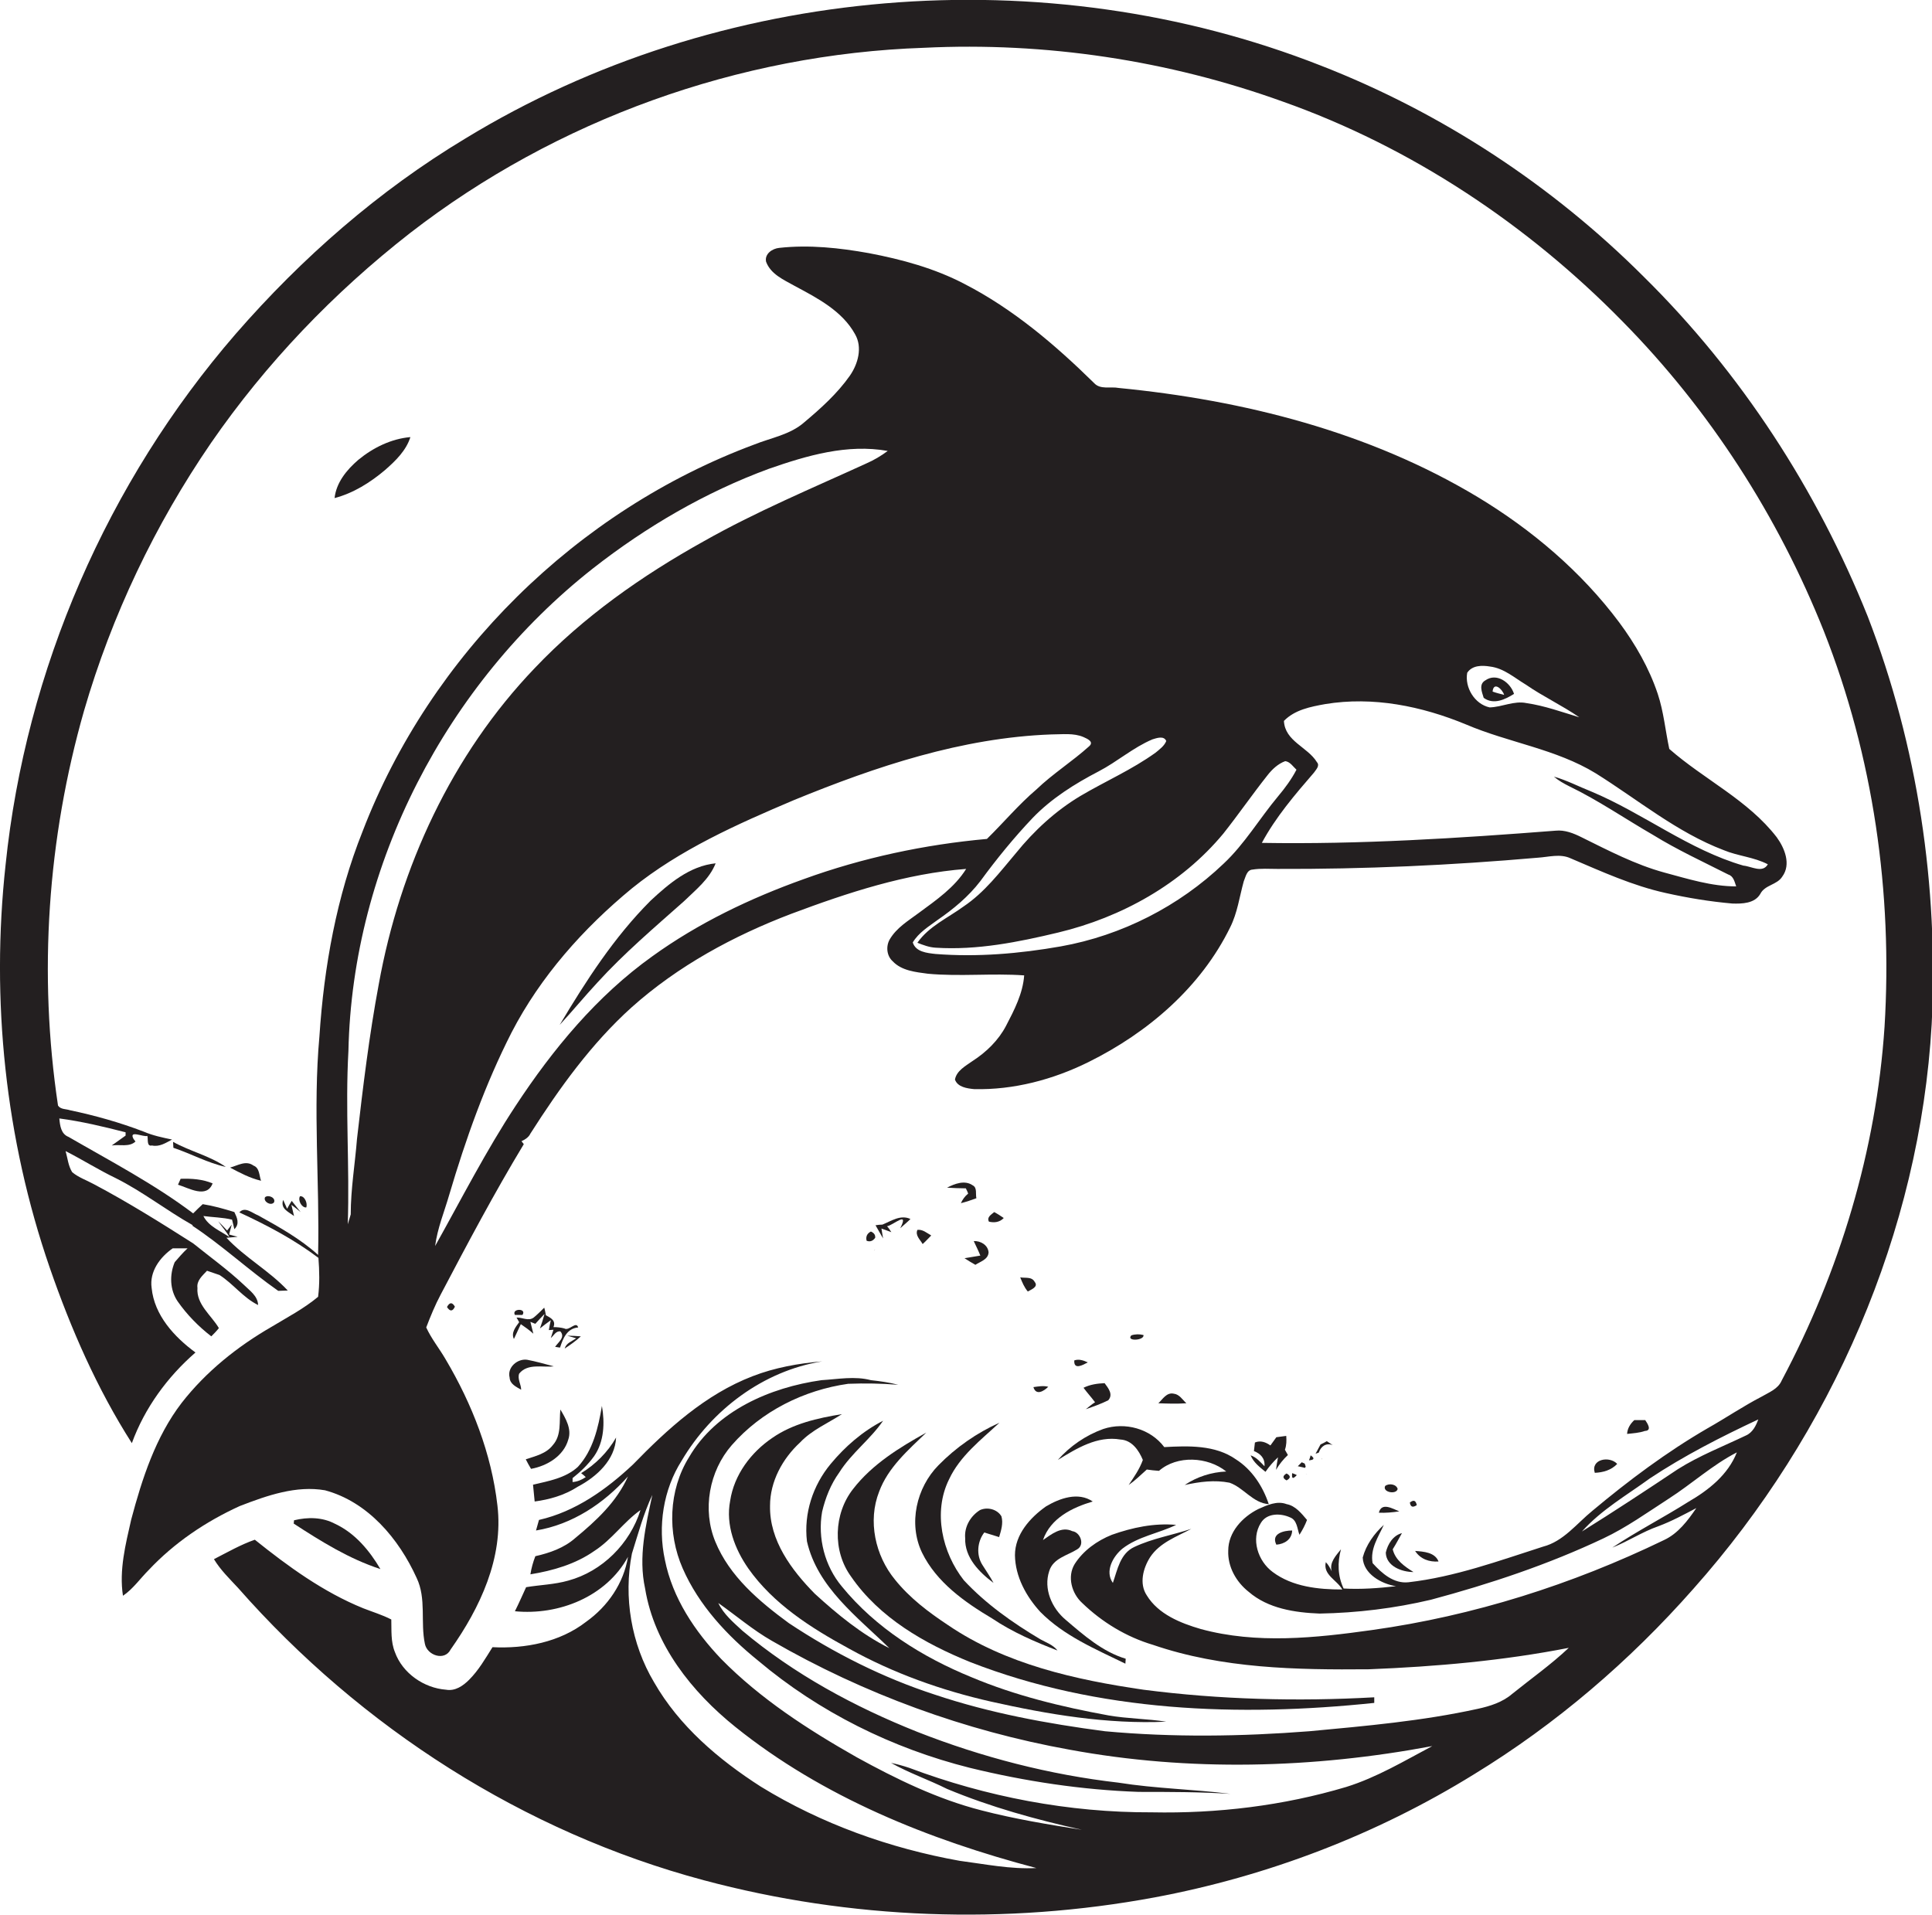 <?xml version="1.0" encoding="utf-8"?>
<!-- Generator: Adobe Illustrator 19.2.0, SVG Export Plug-In . SVG Version: 6.00 Build 0)  -->
<svg version="1.1" id="Layer_1" xmlns="http://www.w3.org/2000/svg" xmlns:xlink="http://www.w3.org/1999/xlink" x="0px" y="0px"
	 viewBox="0 0 586.1 581" enable-background="new 0 0 586.1 581" xml:space="preserve">
<g>
	<path fill="#231F20" d="M566.6,187c-15.4-38.4-38.4-73.9-67.9-103c-27.8-27.8-61.3-49.8-98-64.1C317-13,218.1-4.9,141.2,42
		c-26.3,15.8-49.6,36.2-69.7,59.3c-38.9,44.9-63.7,101.9-69.8,161c-4.5,41.1-0.1,83.2,13.4,122.3c6.4,18.5,14.3,36.6,24.9,53.2
		c3.9-10.7,10.8-20.1,19.3-27.5c-6.4-4.7-12.5-11.3-13.3-19.6c-0.7-4.9,2.5-9.3,6.4-12c1.5,0,3,0,4.5,0c-1.4,1.3-2.7,2.8-3.9,4.2
		c-1.6,3.8-1.5,8.4,0.9,11.9c2.8,4,6.3,7.6,10.2,10.6c0.8-0.8,1.6-1.6,2.3-2.5c-2.3-3.9-6.9-7.2-6.5-12.2c-0.3-2.2,1.5-3.7,2.9-5.2
		c1.3,0.4,2.5,0.9,3.8,1.3c4.2,2.7,7.2,6.9,11.7,9.1c-0.1-2.8-2.6-4.4-4.4-6.2c-4.8-4.5-10.2-8.4-15.3-12.5
		c-9.9-6.3-19.8-12.5-30.2-18c-2.2-1.2-4.6-2-6.5-3.6c-1.2-1.9-1.4-4.3-2-6.4c5.1,2.6,10,5.7,15.2,8.2c8.2,4.1,15.4,9.8,23.4,14.3
		l-0.2,0.1c9.1,6,17.1,13.5,26.1,19.8c0.7,0,2.2-0.1,2.9-0.1c-5.6-6-13-10-18.6-16c0.9-0.1,2.6-0.2,3.4-0.3c-0.7-0.2-2-0.5-2.6-0.7
		c0.2-0.7,0.6-2.2,0.8-3l-1.4,1.8c-0.9-1-1.8-1.9-2.7-2.8c1.1,1.6,2.5,3.1,3.4,4.8c-2.7-1.9-6.3-3.2-7.9-6.4
		c2.9,0.4,5.8,0.4,8.7,1.1c0.2,0.7,0.5,2.2,0.7,2.9c1.7-1.7,0.8-3.5,0-5.2c-3.2-1-6.4-1.9-9.6-2.4c-1,0.9-1.9,1.8-2.9,2.8
		c-11.8-8.9-25-15.8-37.8-23.2c-2.3-0.9-2.6-3.4-2.8-5.6c6.8,0.9,13.5,2.5,20.1,4.2c0,0.2,0,0.7,0,1c-1.4,1-2.8,2-4.2,3
		c2.3-0.4,5.3,0.6,7.2-1.2l-0.6-0.8c-1.5-2.8,2.9-0.5,4.2-0.9c0.3,0.9-0.3,3.3,1.4,2.9c2.3,0.5,4.2-0.8,6.1-1.8
		c-2.9-0.6-5.8-1.2-8.6-2.4c-7.3-2.8-14.8-4.9-22.4-6.5c-1.2-0.4-2.8-0.2-3.6-1.4c-6-39.9-3.2-81,7.9-119.8
		c8.4-28.9,21.5-56.4,38.5-81.2c16.7-24.2,37.2-45.6,60.4-63.7c44.4-34.4,99.8-54.3,155.9-56.2c36.9-1.8,74.1,3.8,108.8,16.3
		c39,13.8,74.3,37.3,103.2,66.8c26.4,26.8,47.1,59,61,93.9c15,38,20.9,79.3,18.4,120c-2.5,37.5-13.6,74.2-31.2,107.3
		c-1.1,2.6-3.9,3.6-6.1,4.9c-5.6,2.9-10.9,6.5-16.4,9.6c-12.4,7.2-23.9,15.8-34.9,25c-4.8,3.9-8.8,9.3-15,10.9
		c-13.4,4.3-26.8,9.2-40.8,10.8c-4.5,0.5-8.1-2.7-10.9-5.8c-0.8-4.3,1.7-7.9,3.4-11.6c-2.9,2.6-5.4,6.1-6.4,9.9
		c0.2,5,5.7,8,10.1,8.7c-5.3,0.6-10.6,1-15.9,0.7c-1.8-3.8-1.9-7.9-0.8-11.9c-1.5,1.9-3.6,4-2.8,6.7c-0.5-1-1-2-1.8-2.8
		c-0.9,3.9,3.4,5.4,5,8.3c-7.2,0-15.1-0.8-21.1-5.3c-4.5-3.3-6.7-10-3.6-14.9c1.8-3,5.9-3,8.8-1.7c2.2,0.8,2.2,3.4,2.9,5.3
		c0.9-1.4,1.7-2.9,2.3-4.5c-1.7-2-3.5-4.3-6.2-4.8c-2.9-1.1-5.9,0.3-8.6,1.5c-4.8,2.4-9.1,7-9.1,12.6c-0.2,4.9,2.4,9.5,6.2,12.5
		c5.9,5.1,14,6.3,21.5,6.6c11.4-0.2,22.8-1.6,33.8-4.2c17.9-4.8,35.6-10.7,52.3-18.6c7-3.3,13.4-7.9,19.9-12.1
		c7-4.5,13.2-10.2,20.6-14c-2.7,6.8-8.5,11.4-14.7,15c-7.6,4.8-15.6,8.9-23.1,13.9c4.8-1.9,9.1-4.8,14-6.5c4-1.5,7.7-3.5,11.5-5.5
		c-2.6,3.8-5.5,7.7-9.8,9.7c-27.9,13.5-57.8,23-88.6,27.3c-17.1,2.4-35,4.3-51.9-0.3c-6.2-1.8-12.9-4.5-16.4-10.2
		c-2.4-3.6-1.1-8.3,1-11.6c2.9-4.4,8-6.2,12.5-8.6c-5.7,1.9-11.8,2.9-17.3,5.5c-4.3,2-5.1,6.9-6.5,10.9c-2.5-3.5,0-8,2.9-10.4
		c4.8-3.7,10.9-4.6,16.3-7.2c-6.7-0.6-13.3,0.8-19.5,3c-4.5,1.8-8.7,4.8-11.3,8.9c-2.3,3.8-0.9,8.9,2.3,11.8
		c6,5.8,13.4,10.3,21.5,12.7c21,7.2,43.5,7.6,65.5,7.4c20.3-0.8,40.7-2.6,60.6-6.5c-5.4,5.1-11.5,9.4-17.2,14
		c-2.9,2.5-6.7,3.7-10.4,4.5c-16.8,3.7-34,5.2-51.1,6.8c-20.6,1.6-41.4,1.9-62,0c-17.5-2.3-34.9-5.5-51.6-11.1
		c-15.7-5.1-30.6-12.6-44.3-21.7c-9-6.6-18-14.2-22.3-24.7c-4-9.7-1.9-21.4,5-29.3c9-10.3,21.9-16.7,35.3-18.6
		c5.1-0.2,10.1-0.1,15.2,0.3c-2.7-0.7-5.5-1.1-8.3-1.4c-4.9-1.3-10-0.3-15,0c-15.6,2.2-32,9.3-40.2,23.4c-6.2,10-6.6,23-1.9,33.7
		c4.9,11.2,13.5,20.4,22.9,28c18.5,15.6,40.7,26.6,64.2,32.5c16.8,4.1,34,6.7,51.2,7.3c9.3,0,18.6,0,27.9,0.6
		c-11.3-1.4-22.7-1.6-34-3.4c-20.9-2.4-41.4-7.7-61-15.4c-19.1-7.6-37.4-17.5-53.1-30.7c-2.7-2.5-5.7-5-7.3-8.4
		c5.4,3.8,10.5,8.2,16.3,11.5c27.9,16.1,58.6,27.3,90.3,33c36.3,6.7,73.8,5.7,110-1.1c-8.5,4.5-16.8,9.5-26.1,12.4
		c-19.1,5.7-39.1,8.1-59,7.7c-25.1,0.1-50.2-4.7-73.6-13.5c-1.8-0.6-3.6-1.1-5.5-1.5c5.5,3.1,11.4,5.1,17,7.9
		c13.2,5.5,27,9.3,40.9,12.4c-10.2-1.6-20.5-3.3-30.5-5.9c-13.3-3.4-25.8-9.5-37.8-16.1c-14.8-8.4-29.2-17.7-41.1-29.8
		c-8-8.4-14.8-18.5-17.1-30.1c-2.2-10.2-0.5-21.3,5.1-30.1c9.1-15.4,24.7-27.2,42.6-30.1c-7.2,0.6-14.4,1.9-21.1,4.5
		c-14.3,5.5-25.8,16-36.3,26.8c-8.1,7.6-17.5,14.3-28.5,16.8c-0.2,0.8-0.7,2.4-0.9,3.2c11-1.8,20.6-8.2,27.9-16.4
		c-3.4,7.7-9.7,13.5-16,18.7c-3.4,3-7.7,4.5-12.1,5.5c-0.7,1.8-1.2,3.6-1.5,5.5c6.8-1.1,13.7-3.1,19.4-7.1c5.3-3.4,8.9-8.8,14-12.4
		c-3.2,10.2-11.6,18.6-21.9,21.4c-4.2,1.2-8.6,1.3-12.8,2c-1.1,2.4-2.2,4.9-3.4,7.3c13.3,1.3,27.7-4.4,34.3-16.5
		c-1.3,8-6.1,15-12.7,19.7c-8,6.2-18.5,8.2-28.4,7.7c-2.2,3.5-4.2,7-7.1,9.9c-1.8,1.8-4.2,3.5-7,3c-6.7-0.5-13.2-5-15.5-11.4
		c-1.3-3.2-1-6.6-1.1-9.9c-2.7-1.4-5.7-2.3-8.5-3.4c-12.1-4.9-22.8-12.7-32.9-20.8c-4.3,1.5-8.3,3.8-12.4,5.9c2,3.3,4.7,5.9,7.3,8.7
		c37.3,42.4,86.7,74.1,141.3,88.7c44.5,11.9,91.6,13.6,136.8,5.2c34.2-6.4,67.2-19,96.8-37.3c24.9-15.2,47.3-34.4,66.6-56.3
		c41.9-47.1,68.7-108.2,72.3-171.3C588.1,268.9,581.8,226.3,566.6,187z M291.1,564.5c-21.2-3.8-41.9-11.2-60.3-22.5
		c-12.8-8.2-24.8-18.4-32.4-31.7c-6.9-11.6-9.3-25.8-6.7-39c1.9-6,3.5-12.1,6.2-17.8c-2,9.3-4.3,18.8-2.2,28.4
		c2.8,17.1,14.2,31.4,27.4,42c26.5,21.3,58.7,34.2,91.3,42.8C306.5,567.1,298.8,565.5,291.1,564.5z M529.6,435.5
		c-6.9,3.3-14.1,6.1-20.6,10.2c-9.6,6.4-19.3,12.8-29.1,18.9c5.9-6.6,13.6-11,20.6-16.1c10.4-6.9,21.6-12.6,32.9-17.9
		C532.7,432.5,531.7,434.6,529.6,435.5z"/>
	<path fill="#231F20" d="M98.6,452.1c13,3.5,22.4,14.7,27.8,26.6c3,6.3,1.1,13.4,2.5,20c0.7,3.5,6,5.3,7.8,1.7
		c8.9-12.6,16.1-27.8,14.2-43.7c-1.8-15.7-7.7-30.8-15.7-44.3c-1.9-3.3-4.3-6.2-5.9-9.7c1.3-3.4,2.7-6.8,4.4-10
		c8.1-15.4,16.2-30.7,25.2-45.6c-0.2-0.2-0.5-0.7-0.7-0.9c1.1-0.5,2.2-1.2,2.7-2.3c8.8-13.8,18.5-27.3,30.7-38.3
		c14.1-12.6,30.9-21.7,48.5-28.4c17.1-6.4,34.7-12.2,53-13.6c-3.5,5.6-9,9.4-14.3,13.3c-3.2,2.4-6.8,4.5-8.9,8.1
		c-1.2,2.1-0.9,5,0.9,6.6c2.7,2.9,7,3.3,10.7,3.8c9.7,0.9,19.5-0.2,29.2,0.5c-0.4,5.5-3,10.5-5.5,15.3c-2.3,4.4-6,8-10.2,10.7
		c-2.1,1.5-4.8,2.9-5.3,5.6c0.8,2.3,3.7,2.7,5.8,2.9c12,0.3,24-2.9,34.7-8.2c18-8.9,34.1-22.7,43-40.9c2.2-4.4,2.8-9.2,4.1-13.9
		c0.6-1.4,0.9-3.5,2.7-3.6c2.5-0.4,5-0.2,7.5-0.2c26.4,0.1,52.7-1.1,79-3.4c3.3-0.2,6.8-1.3,10,0.2c9.4,4,18.8,8.3,28.8,10.5
		c6.7,1.5,13.4,2.6,20.2,3.2c3,0.1,6.8,0,8.5-2.9c1.4-2.8,5.1-2.7,6.7-5.3c2.7-3.7,0.7-8.6-1.7-11.9c-8.7-11.3-22-17.5-32.6-26.8
		c-1.2-5.6-1.7-11.3-3.5-16.7c-2.6-7.8-6.8-15.1-11.7-21.7c-11.5-15.4-26.5-28.1-42.9-38c-32.9-19.8-71-29.4-108.9-33.1
		c-2.5-0.5-5.6,0.6-7.5-1.5c-11.8-11.6-24.6-22.5-39.4-30.1c-9-4.7-18.9-7.4-28.9-9.3c-8.9-1.6-18.1-2.6-27.2-1.6
		c-2.1,0.2-4.5,1.8-4,4.2c1.4,3.8,5.4,5.5,8.6,7.3c6.9,3.7,14.5,7.6,18.4,14.7c2.3,4,0.9,9-1.6,12.6c-3.8,5.4-8.8,9.9-13.8,14.1
		c-4.3,3.8-10.1,4.7-15.3,6.8c-53.7,20-98.1,63.7-118.7,117.3c-7.9,19.8-11.7,41-13.1,62.2c-2,22.1,0.1,44.2-0.4,66.3
		c-5.4-4.9-11.9-8.5-18.2-12c-1.8-0.7-4-2.8-5.7-0.9c8.4,3.9,16.6,8.2,24,13.8c0.3,3.9,0.4,7.9-0.1,11.8c-4.3,3.6-9.3,6.2-14.1,9.1
		c-10.4,6-19.9,13.6-27.3,23.1c-7.9,10.3-12,23-15.3,35.4c-1.7,7.5-3.7,15.3-2.5,23.1c3.1-2.1,5.2-5.2,7.8-7.8
		c7.8-8.3,17.3-14.7,27.6-19.4C81.2,453.6,89.9,450.6,98.6,452.1z M445.1,204.1c1.5-2.3,4.5-2.3,6.9-1.9c4.2,0.5,7.4,3.4,10.9,5.5
		c5.2,3.6,11,6.3,16.2,9.9c-5.3-1.6-10.5-3.5-16-4.3c-3.8-0.8-7.4,1.2-11.2,1.3C447.3,213.6,444.3,208.5,445.1,204.1z M402,213.6
		c14.5-2.4,29.3,0.6,42.8,6.2c12.9,5.5,27.2,7.4,39.3,14.8c12.8,8,24.6,17.9,38.8,23.3c4.3,1.8,9.2,2.1,13.4,4.3
		c-1.6,2.8-5,0.6-7.4,0.4c-16.6-4.8-30.4-15.9-46.2-22.5c-3.8-1.5-7.4-3.4-11.3-4.5c1.4,1.2,3,2.1,4.6,2.9c8.9,4.3,17,9.9,25.5,14.8
		c7.3,4.5,15.1,8.1,22.8,12c1.6,0.5,1.9,2.2,2.4,3.6c-7.5,0-14.7-2.3-21.8-4.2c-8.8-2.4-17-6.7-25.1-10.7c-2.4-1.2-5.1-2.3-7.9-2
		c-29.6,2.3-59.4,4.2-89.1,3.7c4.2-7.8,10-14.6,15.8-21.3c0.6-0.9,1.9-2.1,0.9-3.2c-2.8-4.6-9.7-6.3-10-12.5
		C392.8,215.3,397.6,214.4,402,213.6z M333.3,234c5.6-2.9,10.4-7.2,16.3-9.7c1.3-0.4,3.5-1.2,4.2,0.5c-0.6,1.5-2,2.5-3.2,3.5
		c-7.2,5.2-15.3,8.7-22.9,13.2c-7.5,4.5-14,10.5-19.5,17.3c-4.9,5.8-9.5,11.9-15.9,16.2c-4.8,3.5-10.5,6-14,11
		c1.8,0.7,3.6,1.4,5.6,1.5c12.5,0.8,25-1.7,37.1-4.6c19.2-4.6,37.4-14.7,50.1-30c4.6-5.8,8.8-11.9,13.4-17.7
		c1.4-1.8,3.2-3.5,5.4-4.3c1.5,0.2,2.4,1.7,3.4,2.6c-1.5,2.9-3.5,5.6-5.6,8.1c-5.6,6.7-10.1,14.4-16.5,20.4
		c-13.5,12.9-30.9,21.8-49.4,25.1c-12.5,2.2-25.3,3.3-38,2.3c-2.6-0.3-6-0.6-6.9-3.5c1.8-3,4.8-4.8,7.5-6.8c4.8-3.3,9.4-7.1,13-11.8
		c4.9-6.7,10.2-13.2,15.9-19.2C319,242.2,326,237.8,333.3,234z M318.9,222.8c3.3,0,6.8-0.5,9.8,0.8c1.1,0.5,3.3,1.4,1.7,2.8
		c-5.1,4.6-11,8.3-16,13.1c-5.4,4.6-9.9,10-15,15c-18.9,1.7-37.7,5.7-55.6,12.2c-16.2,5.8-31.9,13.3-45.9,23.4
		c-16.8,12-30.2,28.2-41.5,45.4C147.5,349,140,363.7,132,378c0.7-5.4,2.8-10.4,4.3-15.6c5-16.9,10.9-33.5,18.9-49.2
		c8.8-17,21.8-31.6,36.5-43.7c14.6-11.8,32-19.5,49.2-26.8C265.8,232.5,291.8,223.8,318.9,222.8z M105.7,318.8
		c1.2-56.6,29.8-111.4,74.1-146.3c16.2-12.7,34.2-23.2,53.5-30.3c11.5-4,23.7-7.6,36-5.4c-2,1.5-4.2,2.8-6.5,3.8
		c-16.6,7.6-33.4,14.6-49.3,23.6c-18.7,10.4-36.5,22.9-51.3,38.5c-25.1,26.2-40.9,60.4-47.3,95.9c-2.9,15.5-4.8,31.2-6.6,46.9
		c-0.6,7.6-1.9,15.2-1.9,22.9c-0.3,1-0.6,2-0.9,3C106.1,354,104.7,336.4,105.7,318.8z"/>
	<path fill="#231F20" d="M124.5,132.6c-5.8,0.5-11.3,3.2-15.8,6.9c-3.5,3-6.7,6.9-7.2,11.6c5.7-1.5,10.8-4.7,15.3-8.5
		C120,139.8,123.2,136.7,124.5,132.6z"/>
	<path fill="#231F20" d="M459.3,210.5c-1.1-3.5-5.3-6.5-8.7-4.1c-2.1,1.2-1,3.6-0.5,5.3C453.1,213.9,456.6,212.2,459.3,210.5z
		 M456.3,210.8c-1.2-0.3-2.4-0.6-3.5-1C453.1,206.6,455.8,209.1,456.3,210.8z"/>
	<path fill="#231F20" d="M169.8,310.9c3.9-4.2,7.5-8.6,11.4-12.8c8.1-8.9,17.3-16.7,26.3-24.7c3.6-3.5,7.7-6.7,9.6-11.5
		c-7.9,0.8-14.2,6.2-19.7,11.3C186.3,284.3,177.8,297.5,169.8,310.9z"/>
	<path fill="#231F20" d="M52.5,346.4c0,0.4,0.1,1.3,0.1,1.8C58,350,63,352.8,68.5,354C63.6,350.6,57.7,349.3,52.5,346.4z"/>
	<path fill="#231F20" d="M295.1,359.6c-2.4-1.7-5.5-0.5-7.8,0.7c1.9,0.1,3.8,0.2,5.7,0.2c0.2,0.4,0.6,1.2,0.7,1.6
		c-1,0.8-1.7,1.8-2.2,2.9c1.6-0.4,3.1-0.9,4.7-1.5C295.9,362.2,296.5,360.3,295.1,359.6z"/>
	<path fill="#231F20" d="M92.9,366.3c0.5-1.2-0.5-3.6-1.9-3.4C90.3,364.1,91.5,366.4,92.9,366.3z"/>
	<path fill="#231F20" d="M87.1,366.7l-1.2-2.7c-0.9,2.7,1.6,3.6,3.3,4.9c-0.2-0.8-0.6-2.6-0.8-3.4c0.7,0.5,2.1,1.6,2.8,2.2
		c-0.9-1.1-1.8-2.3-2.7-3.4C88,365.1,87.5,365.9,87.1,366.7z"/>
	<path fill="#231F20" d="M301.6,367.7c-0.9,0.8-2.3,1.5-1.6,2.9c1.6,0.4,3.3,0.2,4.5-1.1C303.8,369,302.4,368.1,301.6,367.7z"/>
	<path fill="#231F20" d="M276.2,369.8c-3-1.4-5.8,0.6-8.5,1.7c-0.5,0-1.6,0.1-2.1,0.2c0.8,1.3,1.5,2.7,2.3,4c-0.1-0.7-0.4-2.2-0.5-3
		c0.8,0.3,2.3,0.8,3,1.1c-0.3-0.5-0.9-1.4-1.3-1.8c1.9-0.3,6.8-4.9,4,0.6C274.1,371.7,275.2,370.8,276.2,369.8z"/>
	<path fill="#231F20" d="M295.4,376.5c0.7,1.5,1.4,2.9,2,4.4c-1.6,0.3-3.2,0.5-4.8,0.8c1.1,0.7,2.2,1.4,3.3,2c1.5-1,3.9-1.6,4-3.8
		C299.7,377.7,297.5,376.4,295.4,376.5z"/>
	<path fill="#231F20" d="M309.5,387.5c0.6,1.5,1.2,3,2.3,4.3c1-0.6,3.3-1.4,2.1-2.9C313,387.2,311,387.8,309.5,387.5z"/>
	<path fill="#231F20" d="M346.9,405c-1.2-0.3-2.5-0.3-3.7,0.1C341.5,407,347.2,406.7,346.9,405z"/>
	<path fill="#231F20" d="M168,414.5c-2.7-0.7-5.4-1.5-8.1-2c-2.9-0.4-6.1,2.3-5.3,5.4c0.1,2,2,2.8,3.5,3.7c0-1.6-1.2-3.3-0.6-4.9
		C160.1,413.5,164.6,414.9,168,414.5z"/>
	<path fill="#231F20" d="M325.9,412.7c-0.2,3,2.6,1.4,4.1,0.6C328.7,412.7,327.3,412.2,325.9,412.7z"/>
	<path fill="#231F20" d="M318,420.7c-1.5-0.4-3-0.1-4.5,0.1C314.3,423.5,316.7,422,318,420.7z"/>
	<path fill="#231F20" d="M359.9,425.7c-1.2-1.1-2.1-2.7-3.8-2.9c-2.2-0.5-3.4,1.7-4.7,2.9C354.2,425.8,357,425.9,359.9,425.7z"/>
	<path fill="#231F20" d="M175.3,451c5.7-3,11.3-8.1,11.6-14.9c-2.5,4.4-6.3,8.2-10.6,10.8c0.4,0.3,1.1,0.9,1.4,1.2
		c-1.2,0.8-2.5,1.4-4,1.5c0-0.3,0-0.9,0-1.2c2.4-1.9,4.7-4.1,6.5-6.6c3.1-4.4,3.3-10.2,2.4-15.3c-1.1,6.6-2.7,13.5-7.3,18.5
		c-3.7,3.4-8.9,4.3-13.6,5.4c0.2,1.7,0.3,3.4,0.5,5.1C166.7,454.9,171.3,453.6,175.3,451z"/>
	<path fill="#231F20" d="M172.4,436.7c1.1-3.2-0.8-6.4-2.4-9.1c-0.4,3.6,0.4,7.8-2.3,10.8c-2,2.6-5.2,3.3-8.2,4.3
		c0.5,1,1,1.9,1.6,2.9C166,444.7,171,441.7,172.4,436.7z"/>
	<path fill="#231F20" d="M242.7,437.6c3.6-3.8,8.4-5.8,12.7-8.6c-7.4,1.2-14.9,2.9-21.1,7.2c-6.5,4.4-11.6,11.2-12.8,19.1
		c-1.4,7.3,1.4,14.6,5.5,20.5c7.6,10.8,19.1,18.1,30.5,24.3c13.5,7.5,28.1,12.7,43.1,16.1c17.4,3.9,35.3,6.9,53.2,6.1
		c-5.8-0.9-11.7-0.9-17.5-1.9c-14.2-2.6-28.3-6-41.6-11.6c-14.9-6.1-29-14.9-39.3-27.5c-5.2-6.2-7.4-14.7-6-22.7
		c1-4.2,2.6-8.3,5.2-11.9c3.7-5.9,9.4-10,13.3-15.7c-6.2,3.2-11.5,7.8-15.9,13.1c-5.4,6.5-8.2,15-7.2,23.5c3.2,14,15.3,22.9,25,32.4
		c-8.4-4.2-15.7-10.2-22.6-16.5c-7.1-7.2-13.8-16.2-13.6-26.7C233.6,449.4,237.4,442.5,242.7,437.6z"/>
	<path fill="#231F20" d="M279.7,471c4.4,9,12.9,15,21.3,20c6.1,4.1,13,7.1,19.8,9.7c-1.3-1.7-3.4-2.4-5.2-3.4
		c-8.4-5-16.5-10.7-23.2-17.9c-6.6-8.4-9.4-20.7-4.5-30.6c3.3-7.1,9.7-12,15.3-17.2c-6.9,3.1-13.2,7.5-18.5,12.9
		C278,451.3,275.5,462.2,279.7,471z"/>
	<path fill="#231F20" d="M373,449.8c4.3,1.5,7.1,6.2,11.9,6.5c-1.8-5.4-5.1-10.5-10-13.6c-6.3-4.4-14.4-4.1-21.7-3.7
		c-4.2-5.6-11.9-7.7-18.5-5.5c-5.3,1.9-10.1,5.2-13.8,9.4c5.7-3.5,12-7.4,19-6.2c3.5,0.2,5.6,3.3,6.8,6.2c-1,2.8-2.7,5.2-4.3,7.6
		c2-1.4,3.7-3.1,5.5-4.7c1.2,0.2,2.4,0.3,3.7,0.4c5.5-4.8,14.8-4.3,20.4,0.2c-4.5,0.2-8.9,1.6-12.6,4.1
		C363.9,449.5,368.5,448.9,373,449.8z"/>
	<path fill="#231F20" d="M416.9,516.6l0-1.7c-23.3,1.3-46.8,0.7-70-2.3c-20.6-3-41.8-7.7-59.3-19.6c-5.9-3.9-11.6-8.2-16.1-13.8
		c-6-7.3-8.3-17.8-4.8-26.7c2.7-7.3,8.8-12.6,14.3-17.9c-8.1,4.5-16.4,9.6-22.2,17.1c-5.9,7.5-6.3,18.8-0.6,26.6
		c8.6,12.5,22.3,20.3,36.1,25.9C333.2,519.4,375.9,520.9,416.9,516.6z"/>
	<path fill="#231F20" d="M483.8,446.8c2.5-0.1,5-0.8,6.8-2.7C488.3,441.6,482.5,442.6,483.8,446.8z"/>
	<path fill="#231F20" d="M424,451.7c-0.4-1.5-2.7-1.8-3.8-0.9C419.3,452.7,423.6,453.5,424,451.7z"/>
	<path fill="#231F20" d="M331.5,455.5c-4.4-3-10-1-14.2,1.5c-4.8,3.4-9.4,8.5-9.4,14.8c0.1,6.5,3.4,12.5,7.7,17.2
		c7.2,7.3,16.8,11.3,25.8,15.7l0.1-1.5c-7-2.1-12.7-7.1-18.2-11.8c-4.2-3.5-6.8-9.4-5-14.8c1.2-3.9,5.5-4.7,8.5-6.6
		c2.4-1.4,0.9-5.2-1.5-5.5c-3.3-1.6-6.4,1-8.9,2.7C318.7,460.5,325.4,457.3,331.5,455.5z"/>
	<path fill="#231F20" d="M418.3,458.9c2.1,0.1,4.1-0.1,6.2-0.4C422.5,457.7,419.1,455.6,418.3,458.9z"/>
	<path fill="#231F20" d="M303.1,466.3c0.6-2,1.3-4.2,0.7-6.3c-1.3-2.2-4.3-2.9-6.5-1.9c-2.9,1.8-4.8,5.1-4.5,8.5
		c-0.2,5.9,4.3,10.4,8.6,13.6c-1-1.9-2.3-3.7-3.4-5.5c-1.9-3-1.5-7.1,0.6-9.8C300.1,465.4,301.6,465.8,303.1,466.3z"/>
	<path fill="#231F20" d="M89.2,461.2c0,0.3-0.1,0.8-0.1,1c8.3,5.4,16.8,10.7,26.3,13.8c-3.3-5.6-7.7-10.9-13.7-13.7
		C97.8,460.2,93.3,460.2,89.2,461.2z"/>
	<path fill="#231F20" d="M387.2,468.6c2.5-0.2,4.7-1.6,4.8-4.3C389.5,464.3,385.5,465.2,387.2,468.6z"/>
	<path fill="#231F20" d="M428.8,476.9c-2.7-1.7-5.5-3.6-6.3-6.9c1-1.6,1.9-3.3,2.8-4.9c-2.7,0.7-4.3,3.3-4.9,5.9
		C420.5,475.1,425.2,476.9,428.8,476.9z"/>
	<path fill="#231F20" d="M436.4,473.7c-1.1-2.8-4.5-3-7.1-3.2C430.9,473,433.6,473.9,436.4,473.7z"/>
	<path fill="#231F20" d="M76.9,353.6c-2.3-1.7-4.8,0-7.1,0.6c3,1.6,6,3.2,9.4,4C78.6,356.7,78.8,354.3,76.9,353.6z"/>
	<path fill="#231F20" d="M54,359.4c3.3,1,8.7,4.3,10.5-0.4c-3.1-1.3-6.4-1.5-9.7-1.4C54.6,358.1,54.2,359,54,359.4z"/>
	<path fill="#231F20" d="M83.1,364.8c0.7-1.4-1.7-2.5-2.7-1.6C79.8,364.5,82.1,365.9,83.1,364.8z"/>
	<path fill="#231F20" d="M278.3,373.1c-0.7,1.7,0.8,2.9,1.6,4.3c0.9-0.8,1.7-1.7,2.6-2.6C281.1,374,279.9,372.9,278.3,373.1z"/>
	<path fill="#231F20" d="M264.2,373.6c-1.2,0.6-1.6,1.6-1.3,2.8c1,0.4,1.9,0.1,2.6-0.9C265.6,374.6,265.1,374,264.2,373.6z"/>
	<path fill="#231F20" d="M135.6,396.5c0.9,1.4,1.7,1.4,2.4-0.1C137.2,395,136.4,395,135.6,396.5z"/>
	<path fill="#231F20" d="M156.2,398.9c0.6,0,1.7,0,2.3,0C159.9,396.8,155.1,396.9,156.2,398.9z"/>
	<path fill="#231F20" d="M155.9,406.2c0.7-1.5,1.4-3,2.1-4.5c1.3,0.9,2.6,1.8,3.8,2.9c-0.3-1.2-0.6-2.4-0.9-3.6l1.5,0.6
		c0.9-1,1.8-2,2.8-3c-0.4,1.5-0.9,3-1.4,4.4c1.1-0.9,2.2-1.7,3.3-2.5c-0.2,0.8-0.5,2.3-0.6,3c0.3,0,1.1-0.1,1.4-0.1
		c-0.2,0.6-0.6,1.9-0.8,2.5c0.9-0.7,1.5-2.2,2.9-2c1.6,1.8-0.7,3.3-1.6,4.7c0.4,0,1.1,0.2,1.5,0.2c0.9-2.8,2.1-5.8,5.5-6.1
		c-0.6-2.1-2.8,1.2-4.2,0.3c-1.1-0.3-2.2-0.4-3.3-0.4c0.8-2-0.8-2.8-2.3-3.6c-0.1-0.6-0.3-1.7-0.5-2.3c-1,1-2.1,2.1-3.2,3
		c-1.6,1.2-3.5-0.1-5.2,0c0.2,0.4,0.6,1,0.8,1.4C156.4,402.6,155,404.3,155.9,406.2z"/>
	<path fill="#231F20" d="M171.3,409.1c1.7-1.1,3.4-2.3,4.9-3.7c-1.4-0.1-2.7-0.2-4.1-0.2l2.7,0.8
		C173.5,406.9,171.8,407.4,171.3,409.1z"/>
	<path fill="#231F20" d="M493.6,435c1.8-0.2,3.7-0.3,5.4-0.9c2.3-0.1,0.7-2.4,0.1-3.3c-0.8,0-2.4,0-3.3,0
		C494.6,431.9,493.7,433.3,493.6,435z"/>
	<path fill="#231F20" d="M404.3,438.4c-0.6-0.4-1.2-0.8-1.8-1.2c-0.5,0.3-1.4,0.8-1.9,1c-0.5,0.9-1,1.9-1.5,2.8l0.9-0.3l0.1-0.1
		C400.7,438.8,402.3,437.6,404.3,438.4z"/>
	<path fill="#231F20" d="M390.3,449.1c1.3-0.7,1.3-1.4,0-2.1C389.1,447.7,389,448.4,390.3,449.1z"/>
	<path fill="#231F20" d="M427.7,455.8c0.2,1.4,0.9,1.6,2.1,0.8C429.5,455.2,428.9,454.9,427.7,455.8z"/>
	<path fill="#231F20" d="M265.5,379l-0.4,0.4C265.3,379.3,265.4,379.1,265.5,379z"/>
	<path fill="#231F20" d="M336.2,424.8c1.6-1.8,0-3.7-1.1-5.2c-2.2,0.1-4.4,0.4-6.4,1.4c1.1,1.5,2.4,2.9,3.5,4.4
		c-1,0.6-1.9,1.4-2.8,2.1C331.7,426.7,334,425.9,336.2,424.8z"/>
	<path fill="#231F20" d="M390.7,441.4c-0.2-0.4-0.7-1.2-0.9-1.6c0.5-1.4,0.5-2.8,0.4-4.2c-0.8,0.1-2.2,0.3-3,0.4
		c-0.6,0.8-1.2,1.7-1.8,2.5c-1.4-1-3-1.6-4.7-0.9c-0.1,0.9-0.2,1.8-0.3,2.6c2,0.8,3.4,2.2,3.2,4.6c-1.3-1.3-2.4-2.7-4.2-3.3
		c0.9,2.2,2.8,3.6,4.5,5c1.1-1.6,2.4-3.1,3.8-4.4c-0.2,1-0.5,2.9-0.6,3.8C388.1,444.2,389.3,442.7,390.7,441.4z"/>
	<path fill="#231F20" d="M397.1,443c1.6-0.1,1.8-0.6,0.5-1.5C397.5,441.9,397.3,442.6,397.1,443z"/>
	<path fill="#231F20" d="M400.9,442.3c0.1,0.1,0.2,0.3,0.2,0.5L400.9,442.3z"/>
	<path fill="#231F20" d="M394.9,443.6c-0.3,0.3-0.9,0.9-1.2,1.2c0.6,0.1,1.7,0.4,2.2,0.5l0.2-0.4l-0.3-0.9L394.9,443.6z"/>
	<path fill="#231F20" d="M393.4,447.5c-0.3-0.2-1.1-0.5-1.4-0.6C391.8,448.6,392.2,448.8,393.4,447.5z"/>
	<path fill="#231F20" d="M396.1,447.3c0.1,0,0.3-0.1,0.5-0.2L396.1,447.3z"/>
</g>
</svg>
